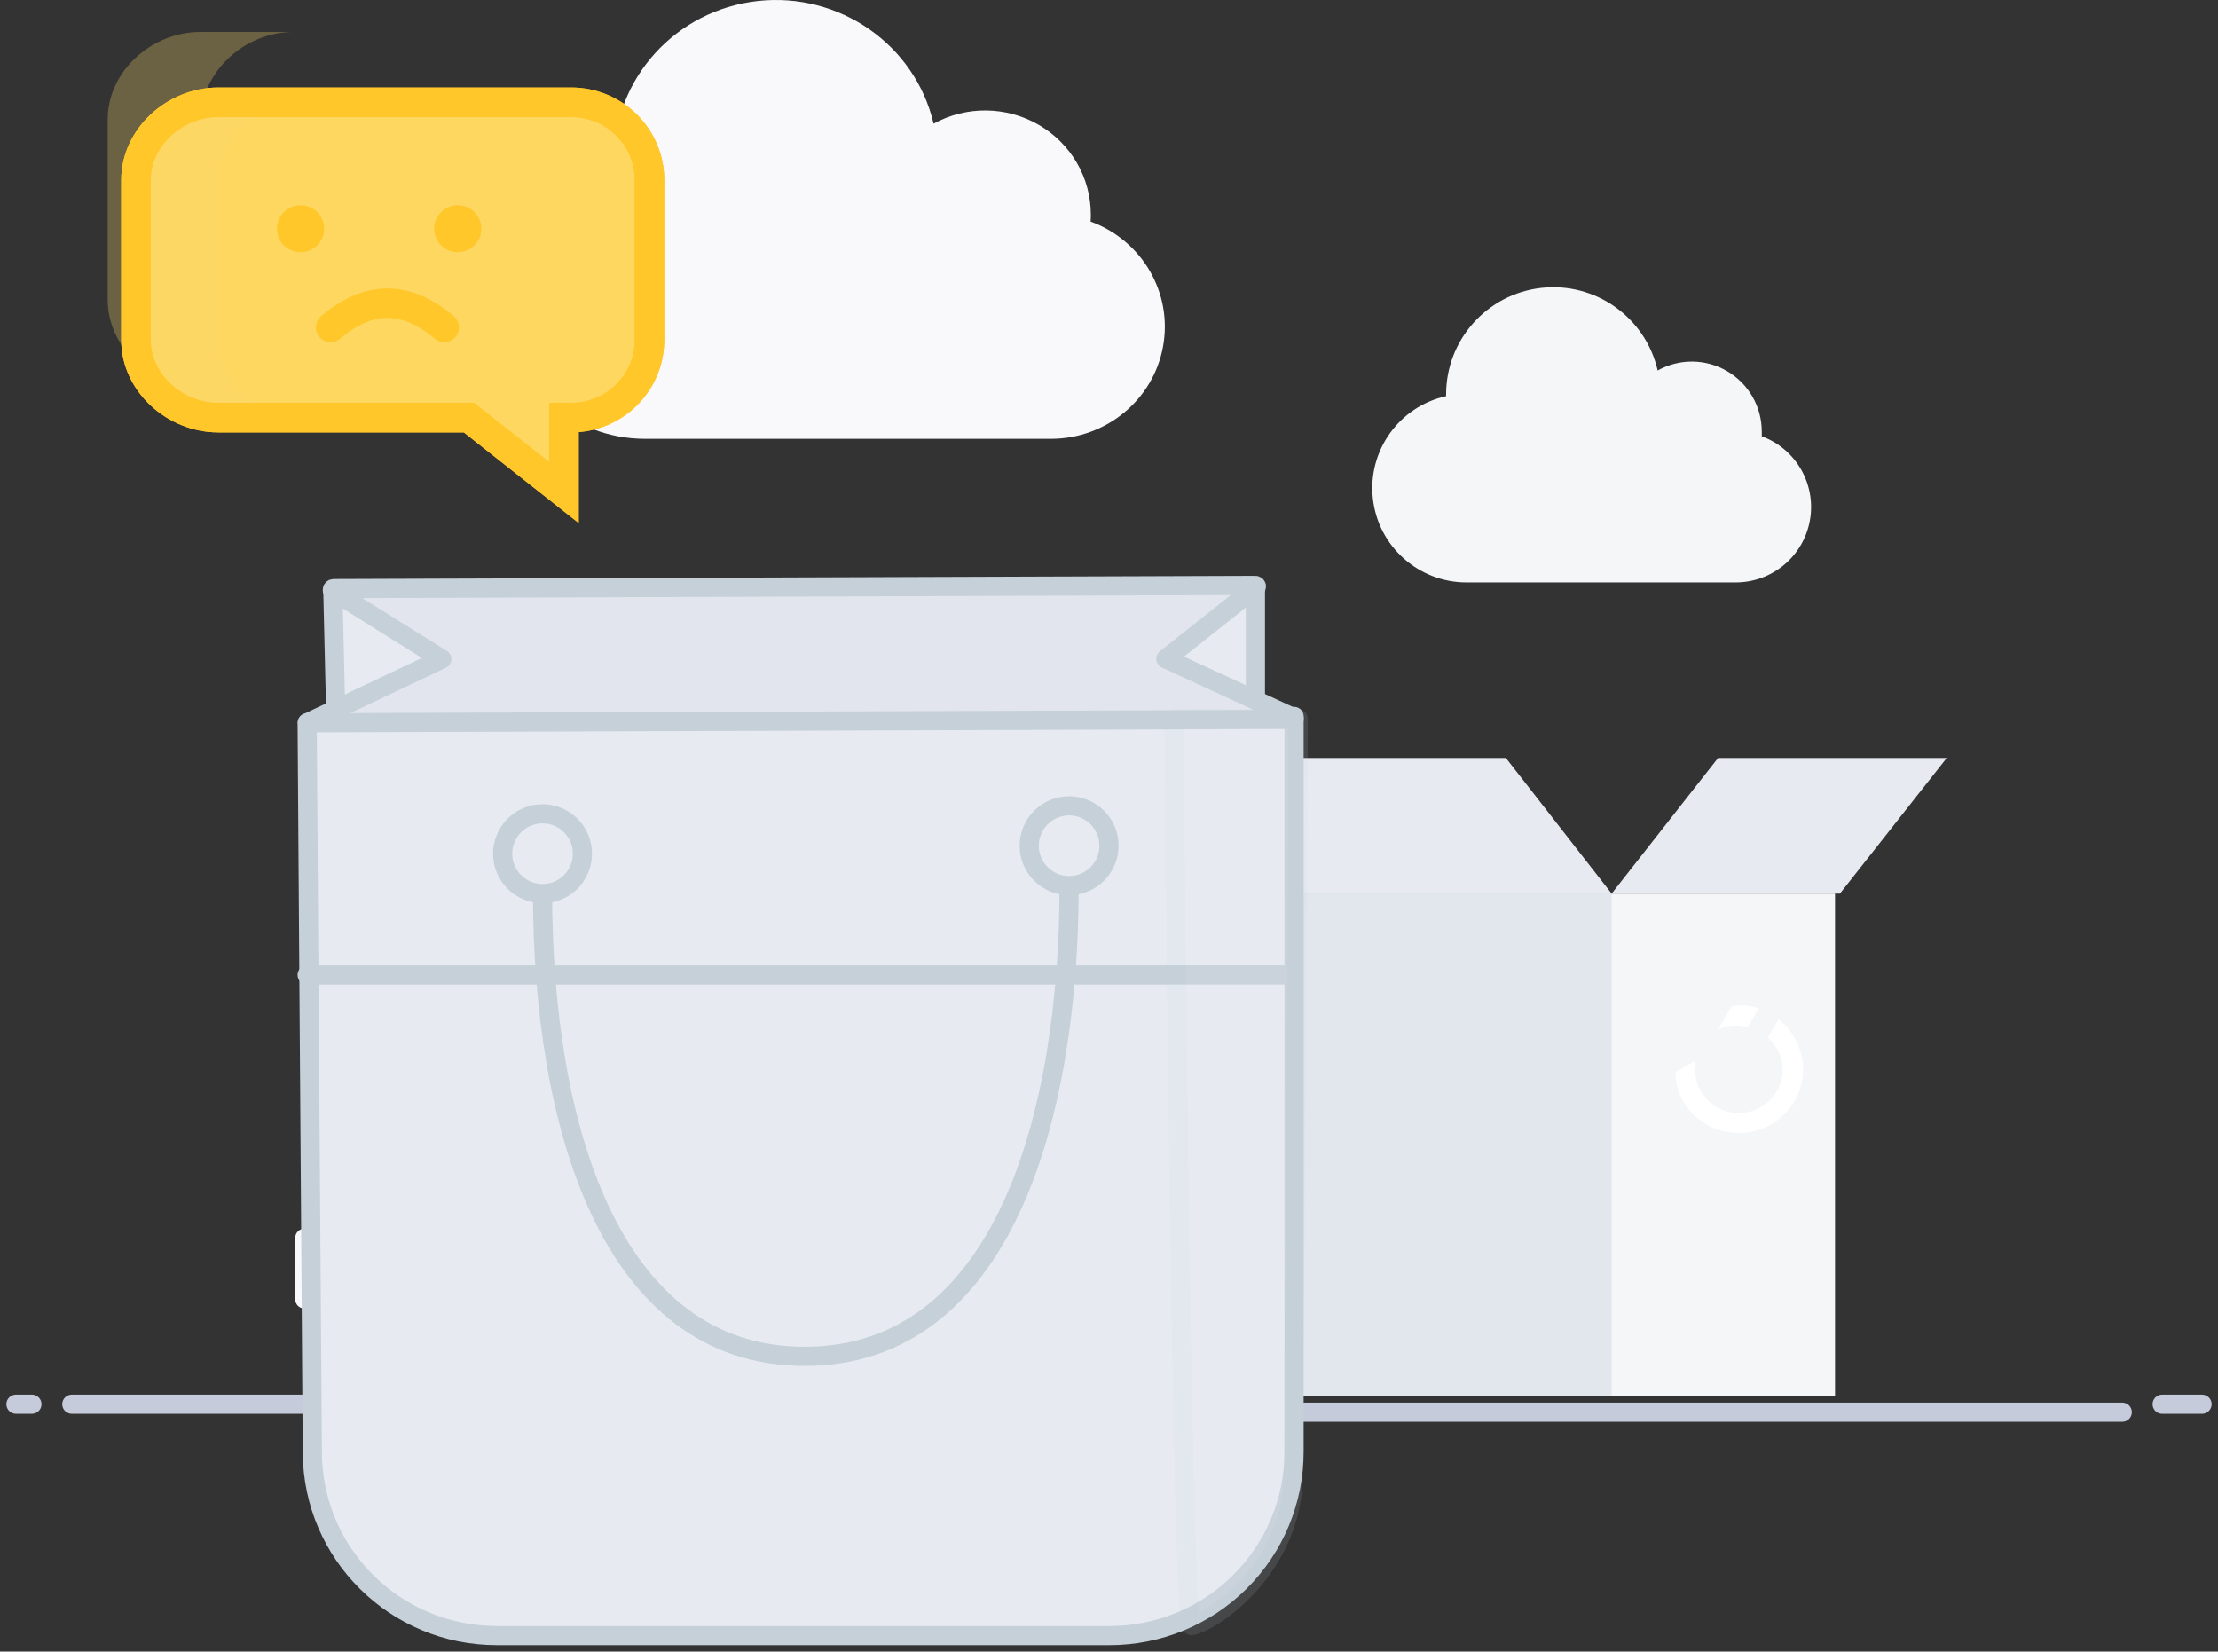 <svg width="278" height="207" viewBox="0 0 278 207" fill="none" xmlns="http://www.w3.org/2000/svg">
<rect x="0" y="0" width="278" height="207" fill="#333333" stroke="none"/>
<g id="empty cart">
<path id="Shape" d="M76.951 20.285C76.951 20.169 76.951 20.053 76.951 19.942C76.97 9.787 84.723 1.262 94.972 0.127C105.22 -1.009 114.703 5.606 117.014 15.502C121.118 13.245 126.129 13.298 130.183 15.641C134.236 17.985 136.725 22.267 136.723 26.895C136.723 27.191 136.723 27.482 136.691 27.768C143.168 30.135 146.994 36.73 145.774 43.426C144.555 50.122 138.639 54.997 131.73 55H80.827C71.733 54.991 64.101 48.25 63.108 39.35C62.114 30.451 68.077 22.239 76.951 20.285Z" fill="#F9F9FC"/>
<path id="Shape_2" d="M202 112H230.61L244 95H215.341L202 112Z" fill="#E8EAF1"/>
<path id="Rectangle-path" d="M158 112H230V175H158V112Z" fill="#F4F6F8"/>
<path id="Rectangle-path_2" d="M158 112H202V175H158V112Z" fill="#E1E7ED"/>
<path id="Shape_3" d="M158.318 112L145 95H188.746L202 112H158.318Z" fill="#E8EAF1"/>
<path id="Shape_4" fill-rule="evenodd" clip-rule="evenodd" d="M220.425 126.395C219.75 126.137 219.033 126.003 218.309 126C217.876 126.002 217.444 126.046 217.019 126.132L215.289 129.102C216 128.719 216.798 128.527 217.606 128.544C218.1 128.543 218.591 128.61 219.066 128.744L220.425 126.395ZM210 134.379C210 138.666 213.66 142 217.934 142C222.363 142.017 225.971 138.463 226 134.053C225.984 131.591 224.853 129.269 222.922 127.733L221.578 130.039C222.763 131.044 223.447 132.514 223.451 134.063C223.427 137.091 220.943 139.527 217.902 139.504C214.861 139.48 212.415 137.007 212.438 133.979C212.439 133.625 212.473 133.273 212.539 132.926L210 134.379Z" fill="white"/>
<g id="Shape_5">
<path d="M120 177H183.187H266" fill="#8E99A4"/>
<path d="M120 177H183.187H266" stroke="#C6CBDB" stroke-width="2.4" stroke-linecap="round" stroke-linejoin="round"/>
</g>
<path id="Rectangle-path_3" d="M37 155.152C37 154.516 37.516 154 38.152 154H84.848C85.484 154 86 154.516 86 155.152V162.848C86 163.484 85.484 164 84.848 164H38.152C37.516 164 37 163.484 37 162.848V155.152Z" fill="#F9F9FC"/>
<g id="Shape_6">
<path d="M9 176H136H9Z" fill="#8E99A4"/>
<path d="M9 176H136" stroke="#C6CBDB" stroke-width="2.4" stroke-linecap="round" stroke-linejoin="round"/>
</g>
<g id="_Group_">
<path id="Shape_7" d="M162.189 90.021C162.222 90.062 162.222 90.119 162.189 90.16V90.021Z" fill="#E8EAF1"/>
<path id="Shape_8" d="M162.19 122.193V181.967C162.187 194.689 151.833 205 139.062 205H62.27C49.562 204.997 39.236 194.781 39.148 182.122L38.719 122.193L162.19 122.193Z" fill="#E8EAF1"/>
<path id="Shape_9" d="M162.189 90.165V122.193H38.718L38.498 90.593L162.066 90.192C162.108 90.209 162.157 90.198 162.189 90.165Z" fill="#E8EAF1"/>
<path id="Shape_10" d="M162.191 90.021V90.16C162.168 90.182 162.137 90.194 162.105 90.192L38.537 90.593L42.067 88.92L55.372 82.609L41.718 74.069C41.66 74.03 41.633 73.958 41.653 73.89C41.672 73.823 41.734 73.776 41.804 73.775L157.351 73.374C157.405 73.373 157.453 73.405 157.471 73.455C157.489 73.504 157.474 73.56 157.432 73.593L157.351 73.657L146.128 82.571L157.351 87.755L162.148 89.968C162.17 89.977 162.187 89.997 162.191 90.021Z" fill="#E2E5ED"/>
<path id="Shape_11" d="M157.35 73.673V87.776L146.127 82.593L157.35 73.673Z" fill="#E8EAF1"/>
<path id="Shape_12" d="M55.372 82.593L42.068 88.899L41.719 74.079L55.372 82.593Z" fill="#E8EAF1"/>
<path id="Shape_13" d="M41.719 74.079L42.068 88.899" stroke="#C5D0D9" stroke-width="2.4" stroke-linecap="round" stroke-linejoin="round"/>
<path id="Shape_14" d="M38.498 90.593L38.718 122.193L39.147 182.122C39.236 194.781 49.561 204.997 62.27 205H139.061C145.195 205.001 151.078 202.576 155.417 198.256C159.755 193.936 162.193 188.077 162.194 181.967V89.791" stroke="#C5D0D9" stroke-width="2.4" stroke-linecap="round" stroke-linejoin="round"/>
<path id="Shape_15" fill-rule="evenodd" clip-rule="evenodd" d="M41.718 74.069C41.66 74.03 41.633 73.958 41.653 73.89C41.672 73.823 41.734 73.776 41.804 73.775L157.351 73.374C157.405 73.373 157.453 73.405 157.471 73.455C157.489 73.504 157.474 73.56 157.432 73.593L157.351 73.657L146.128 82.571L157.351 87.755L162.148 89.968C162.164 89.973 162.177 89.985 162.185 90C162.217 90.04 162.217 90.098 162.185 90.139C162.162 90.161 162.131 90.173 162.099 90.171L38.537 90.593V90.593L42.067 88.92L55.372 82.609L41.718 74.069Z" stroke="#C5D0D9" stroke-width="2.4" stroke-linecap="round" stroke-linejoin="round"/>
<path id="Shape_16" d="M157.352 73.673V87.776" stroke="#C5D0D9" stroke-width="2.4" stroke-linecap="round" stroke-linejoin="round"/>
<path id="Shape_17" d="M38.498 122.193H38.718H162.189" stroke="#C5D0D9" stroke-width="2.4" stroke-linecap="round" stroke-linejoin="round"/>
</g>
<g id="_Group_2">
<g id="Group" style="mix-blend-mode:multiply" opacity="0.13">
<path id="Shape_18" d="M162.724 90.059H147.148C147.148 90.059 148.059 204.011 149.355 203.754C152.23 203.186 161.995 196.352 162.084 184.946L162.547 124.928L162.724 90.059Z" fill="#E8EAF1"/>
<path id="Shape_19" fill-rule="evenodd" clip-rule="evenodd" d="M147.148 90.059C147.148 90.059 148.059 204.011 149.355 203.754C152.23 203.186 161.995 196.352 162.084 184.946L162.547 124.928L162.713 90.059L147.148 90.059Z" stroke="#C5D0D9" stroke-width="2.4" stroke-linecap="round" stroke-linejoin="round"/>
</g>
</g>
<path id="Shape_20" d="M134 111C134 140.048 125.693 170 100.853 170C76.414 170 68 140.873 68 111.825" stroke="#C5D0D9" stroke-width="2.4" stroke-linecap="round" stroke-linejoin="round"/>
<path id="Oval" d="M68 112C70.761 112 73 109.761 73 107C73 104.239 70.761 102 68 102C65.239 102 63 104.239 63 107C63 109.761 65.239 112 68 112Z" fill="#E8EAF1" stroke="#C5D0D9" stroke-width="2.4" stroke-linecap="round" stroke-linejoin="round"/>
<path id="Oval_2" d="M134 111C136.761 111 139 108.761 139 106C139 103.239 136.761 101 134 101C131.239 101 129 103.239 129 106C129 108.761 131.239 111 134 111Z" fill="#E8EAF1" stroke="#C5D0D9" stroke-width="2.4" stroke-linecap="round" stroke-linejoin="round"/>
<g id="Shape_21">
<path d="M271 176H276H271Z" fill="#8E99A4"/>
<path d="M271 176H276" stroke="#C6CBDB" stroke-width="2.4" stroke-linecap="round" stroke-linejoin="round"/>
</g>
<g id="Shape_22">
<path d="M4 176H2H4Z" fill="#8E99A4"/>
<path d="M4 176H2" stroke="#C6CBDB" stroke-width="2.4" stroke-linecap="round" stroke-linejoin="round"/>
</g>
<g id="Group_2" style="mix-blend-mode:screen" opacity="0.28">
<path id="Shape_23" d="M25.192 37.57V14.98C25.192 8.918 30.717 4 36.824 4H25.128C19.021 4 13.496 8.918 13.496 14.98V37.57C13.496 43.637 19.016 48.55 25.128 48.55H36.824C30.717 48.55 25.192 43.632 25.192 37.57Z" fill="#FCD66D"/>
</g>
<path id="Shape_24" d="M181.253 49.652C181.253 49.577 181.253 49.496 181.253 49.42C181.261 42.587 186.394 36.849 193.18 36.085C199.967 35.321 206.246 39.775 207.771 46.436C210.487 44.915 213.805 44.949 216.488 46.525C219.172 48.101 220.82 50.983 220.818 54.096C220.818 54.296 220.818 54.49 220.818 54.684C225.116 56.267 227.66 60.708 226.851 65.219C226.042 69.731 222.114 73.01 217.533 73H183.816C177.791 73.004 172.729 68.468 172.071 62.476C171.414 56.483 175.37 50.957 181.253 49.652Z" fill="#F4F6F8"/>
<g id="Group 2">
<path id="Shape_25" d="M71.593 12.817H27.364C21.944 12.817 17.041 17.181 17.041 22.56V42.605C17.041 47.989 21.94 52.348 27.364 52.348H58.776L70.685 61.744V52.348H71.593C74.197 52.348 76.694 51.322 78.534 49.495C80.375 47.667 81.409 45.189 81.409 42.605V22.56C81.409 19.976 80.375 17.498 78.534 15.671C76.694 13.844 74.197 12.817 71.593 12.817V12.817Z" fill="#FDD760" stroke="#FFC729" stroke-width="3.696"/>
<g id="Group_3" style="mix-blend-mode:screen" opacity="0.28">
<path id="Shape_26" d="M27.419 42.605V22.56C27.419 17.181 32.322 12.817 37.741 12.817H27.362C21.942 12.817 17.039 17.181 17.039 22.56V42.605C17.039 47.989 21.938 52.348 27.362 52.348H37.741C32.322 52.348 27.419 47.984 27.419 42.605Z" fill="#FCD66D"/>
</g>
<path id="Oval 2" fill-rule="evenodd" clip-rule="evenodd" d="M37.672 31.608C39.304 31.608 40.627 30.291 40.627 28.667C40.627 27.042 39.304 25.726 37.672 25.726C36.04 25.726 34.717 27.042 34.717 28.667C34.717 30.291 36.04 31.608 37.672 31.608Z" fill="#FFC729"/>
<path id="Oval 2 Copy" fill-rule="evenodd" clip-rule="evenodd" d="M57.373 31.608C59.005 31.608 60.328 30.291 60.328 28.667C60.328 27.042 59.005 25.726 57.373 25.726C55.741 25.726 54.418 27.042 54.418 28.667C54.418 30.291 55.741 31.608 57.373 31.608Z" fill="#FFC729"/>
<g id="Shape_27">
<path d="M41.443 41.046C46.176 36.99 50.922 36.99 55.68 41.046H41.443Z" fill="#FDD760"/>
<path d="M41.443 41.046C46.176 36.99 50.922 36.99 55.68 41.046" stroke="#FFC729" stroke-width="3.696" stroke-linecap="round"/>
</g>
<path id="Shape_28" fill-rule="evenodd" clip-rule="evenodd" d="M71.593 12.817H27.364C21.944 12.817 17.041 17.181 17.041 22.56V42.605C17.041 47.989 21.94 52.348 27.364 52.348H58.776L70.685 61.744V52.348H71.593C74.197 52.348 76.694 51.322 78.534 49.495C80.375 47.667 81.409 45.189 81.409 42.605V22.56C81.409 19.976 80.375 17.498 78.534 15.671C76.694 13.844 74.197 12.817 71.593 12.817V12.817Z" stroke="#FFC729" stroke-width="3.696"/>
</g>
</g>
</svg>
